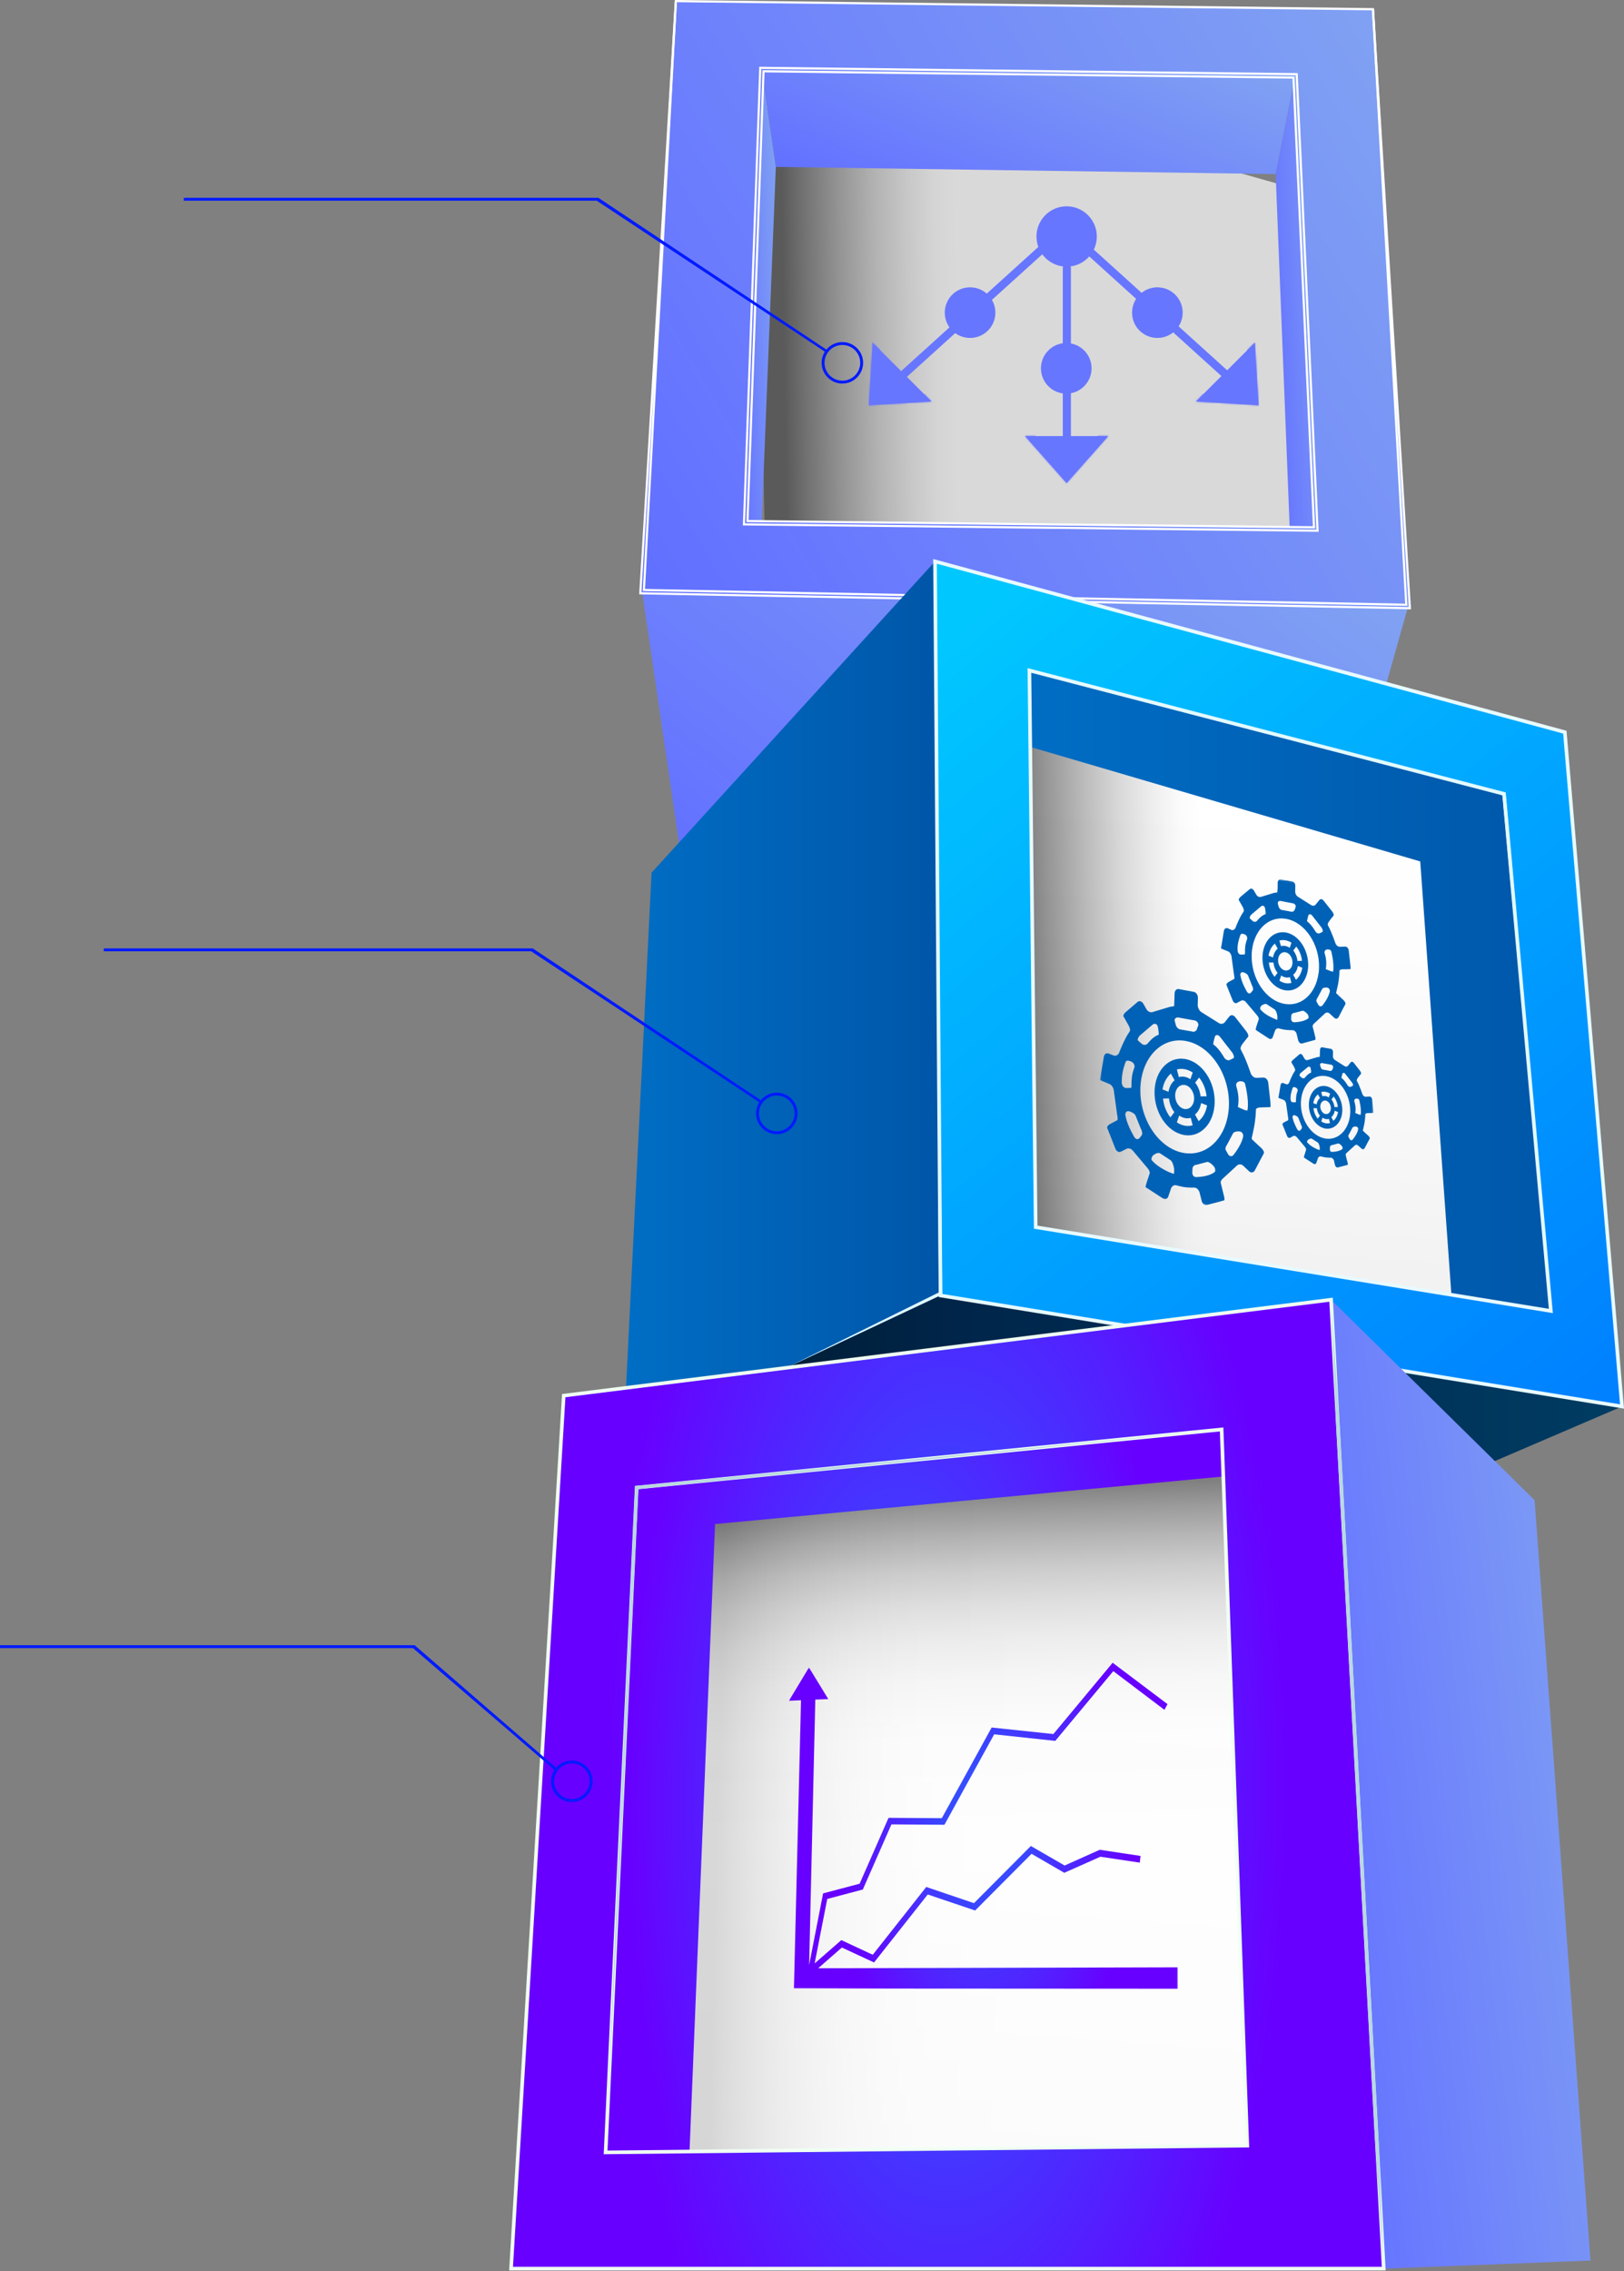 <?xml version="1.0" encoding="UTF-8"?> <svg xmlns="http://www.w3.org/2000/svg" width="1000" height="1398" viewBox="0 0 1000 1398" fill="none"><rect x="0" y="0" width="1000" height="1398" fill="#808080" stroke="none"/><path d="M406.069 917.837L370.047 1355.56H797.449L787.239 857.561L406.069 917.837Z" fill="url(#paint0_linear_10213_1521)"></path><path opacity="0.7" d="M406.069 917.837L370.047 1355.56H797.449L787.239 857.561L406.069 917.837Z" fill="url(#paint1_linear_10213_1521)"></path><path d="M614.578 373.35L623.292 782.344L971.85 818.081L945.032 466.818L614.578 373.35Z" fill="url(#paint2_linear_10213_1521)"></path><path opacity="0.7" d="M406.069 917.837L370.047 1355.56H797.449L787.239 857.561L406.069 917.837Z" fill="url(#paint3_linear_10213_1521)"></path><path opacity="0.7" d="M614.578 373.35L623.292 782.344L971.85 818.081L945.032 466.818L614.578 373.35Z" fill="url(#paint4_linear_10213_1521)"></path><path opacity="0.7" d="M464.41 21.922L473.124 430.917L821.682 466.654L794.864 115.39L464.41 21.922Z" fill="url(#paint5_linear_10213_1521)"></path><path d="M419.792 530.295L395.395 364.205L867.043 373.346L846.25 447.241L824.078 483.717L626.639 409.956L419.792 530.295Z" fill="url(#paint6_linear_10213_1521)"></path><path d="M469.137 42.836L797.445 46.726L785.518 107.171L477.735 102.739L469.137 42.836Z" fill="url(#paint7_linear_10213_1521)"></path><path d="M454.43 323.454L469 321.887L477.723 102.739L469.125 42.836L454.43 323.454Z" fill="url(#paint8_linear_10213_1521)"></path><path d="M797.427 46.713L785.5 107.159L794.25 327.589L818.362 330.09L797.427 46.713Z" fill="url(#paint9_linear_10213_1521)"></path><path d="M845.418 5.671L416.174 0.678L395.391 364.198L867.039 373.339L845.418 5.671ZM459.165 321.777L469.134 42.823L797.443 46.722L810.198 325.657L459.165 321.777Z" fill="url(#paint10_linear_10213_1521)"></path><path d="M867.759 374.032L867.038 374.014L394.695 364.855L394.731 364.161L415.559 0H416.191L846.049 5.002L846.094 5.625L867.759 374.032ZM396.102 363.556L866.334 372.67L844.794 6.337L416.805 1.362L396.102 363.556ZM810.9 326.332H810.197L458.479 322.443L458.506 321.757L468.501 42.154H469.151L798.083 46.053L798.118 46.685L810.9 326.332ZM459.867 321.117L809.502 324.988L796.81 47.388L469.783 43.507L459.867 321.117Z" fill="white"></path><path d="M458.149 321.725L458.113 322.785L811.318 326.701L798.474 45.674L468.171 41.775L458.149 321.725ZM796.489 47.73L809.137 324.592L460.276 320.737L470.165 43.867L796.489 47.73Z" fill="url(#paint11_linear_10213_1521)"></path><path d="M812.002 327.376L811.299 327.367L457.418 323.451L457.471 321.706L467.512 41.098H468.161L799.096 45.005L799.131 45.637L812.002 327.376ZM458.789 322.134L810.604 326.032L797.814 46.34L468.784 42.451L458.789 322.134ZM809.821 325.276H809.118L459.572 321.413L459.599 320.727L469.514 43.207H470.164L797.111 47.079L797.146 47.711L809.821 325.276ZM460.952 320.086L808.424 323.923L795.838 48.396L470.787 44.551L460.952 320.086Z" fill="white"></path><path d="M845.409 5.673L865.934 372.291L396.485 363.185L416.165 0.68L394.34 364.138L394.277 365.215L867.011 374.392L868.133 374.409L845.409 5.673Z" fill="url(#paint12_linear_10213_1521)"></path><path d="M868.853 375.095L867.01 375.06L393.582 365.865L393.68 364.103L415.505 0.645L416.84 0.725L397.196 362.536L865.239 371.615L844.74 5.718L846.075 5.638L868.853 375.095ZM394.988 364.565L867.429 373.733L859.355 242.704L866.645 372.977L865.933 372.968L395.789 363.844L395.825 363.159L402.91 232.699L394.988 364.565Z" fill="white"></path><path d="M998.761 865.807L899.916 908.229L383.746 889.101L561.772 770.969L990.162 850L998.761 865.807Z" fill="url(#paint13_linear_10213_1521)"></path><path d="M383.746 889.1L579.129 797.492L575.738 345.586L401.21 537.222L383.746 889.1Z" fill="url(#paint14_linear_10213_1521)"></path><path d="M623.305 456.536L874.532 530.288L894.487 807.586L971.863 813.398L947.732 479.001L631.217 394.141L623.305 456.536Z" fill="url(#paint15_linear_10213_1521)"></path><path d="M963.549 450.697L575.738 345.568L579.129 797.474L998.761 865.788L963.549 450.697ZM637.742 755.427L633.861 412.708L926.112 488.685L954.951 807.016L637.742 755.427Z" fill="url(#paint16_linear_10213_1521)"></path><path d="M999.998 867.131L998.591 866.9L578.034 798.443L578.025 797.5L574.625 344.125L576.031 344.508L964.599 449.841L964.67 450.615L999.998 867.131ZM580.241 796.538L997.55 864.47L962.525 451.576L576.877 347.036L580.241 796.538ZM956.196 808.35L954.781 808.118L636.646 756.378L636.637 755.443L632.739 411.273L634.145 411.638L927.153 487.821L927.224 488.604L956.196 808.35ZM638.854 754.491L953.731 805.697L925.088 489.574L635 414.157L638.854 754.491Z" fill="#E8FAFF"></path><path d="M819.609 800.105L944.951 923.498L979.327 1391.56L852.053 1396.54L819.609 800.105Z" fill="url(#paint17_linear_10213_1521)"></path><path d="M760.564 908.242L440.311 938.185L423.675 1346.63C423.675 1346.63 339.66 1363.26 339.66 1359.94C339.66 1356.61 372.932 908.242 372.932 908.242L771.388 861.664L760.564 908.242Z" fill="url(#paint18_radial_10213_1521)"></path><path d="M819.624 800.088L347.139 859.145L314.695 1396.53H852.058L819.624 800.088ZM372.925 1324.98L392.053 915.719L752.244 879.946L768.052 1320.82L372.925 1324.98Z" fill="url(#paint19_radial_10213_1521)"></path><path d="M853.234 1397.64H313.512L313.583 1396.46L346.08 858.151L346.997 858.036L820.665 798.836L820.737 800.029L853.234 1397.64ZM315.871 1395.42H850.875L818.565 801.337L348.172 860.127L315.871 1395.42ZM371.75 1326.11L371.804 1324.93L390.976 914.707L391.928 914.609L753.304 878.721L753.348 879.905L769.201 1321.93L768.052 1321.94L371.75 1326.11ZM393.112 916.728L374.073 1323.86L766.886 1319.72L751.158 881.169L393.112 916.728Z" fill="#F0FFF3"></path><mask id="mask0_10213_1521" style="mask-type:luminance" maskUnits="userSpaceOnUse" x="676" y="525" width="170" height="232"><path d="M677.527 732.547L676.984 525.379L845.237 549.473L845.772 756.65L677.527 732.547Z" fill="white"></path></mask><g mask="url(#mask0_10213_1521)"><path d="M729.931 693.007C728.142 692.757 726.352 692.054 724.652 690.924C725.142 689.571 725.587 688.129 726.103 686.74C727.376 687.613 728.702 688.138 730.029 688.334C731.106 688.494 732.174 688.423 733.206 688.12C733.598 689.633 733.989 691.191 734.408 692.731C732.957 693.122 731.435 693.22 729.931 693.007ZM738.084 690.176C737.309 688.832 736.615 687.435 735.832 686.091C737.79 684.506 739.107 681.996 739.597 679.05C740.816 679.486 742.036 679.976 743.273 680.465C742.579 684.569 740.736 687.986 738.084 690.176ZM720.691 687.862C718.164 684.666 716.553 680.528 716.152 676.264C717.345 676.22 718.6 676.219 719.828 676.166C720.104 679.353 721.297 682.272 723.13 684.604C722.374 685.708 721.573 686.74 720.691 687.862ZM729.441 682.69C729.37 682.682 729.299 682.664 729.254 682.664C726.032 682.023 723.504 678.249 723.629 674.19C723.691 670.203 726.299 667.434 729.468 667.897C729.539 667.906 729.601 667.915 729.664 667.924C732.85 668.502 735.369 672.294 735.307 676.398C735.191 680.385 732.574 683.144 729.441 682.69ZM719.525 672.098C718.279 671.609 717.087 671.128 715.823 670.639C716.472 666.571 718.342 663.153 720.967 660.874C721.751 662.227 722.507 663.66 723.264 665.013C721.341 666.553 720.015 669.117 719.525 672.098ZM739.268 674.92C738.947 671.822 737.781 668.778 735.93 666.473C736.775 665.449 737.559 664.319 738.369 663.322C740.888 666.437 742.508 670.567 742.979 674.893C741.715 674.84 740.54 674.938 739.268 674.92ZM725.872 663.037C725.525 661.435 725.106 659.913 724.661 658.347C726.094 657.982 727.563 657.902 729.032 658.106C730.865 658.373 732.699 659.076 734.434 660.242C733.945 661.542 733.464 663.028 733.019 664.381C731.764 663.527 730.483 663.028 729.183 662.833C728.079 662.663 726.967 662.744 725.872 663.037ZM729.423 651.849C719.454 650.416 711.239 659.157 710.927 671.796C710.607 684.738 718.653 696.745 728.871 698.659C729.112 698.694 729.343 698.748 729.584 698.774C739.472 700.19 747.643 691.342 747.946 678.801C748.302 665.912 740.265 653.905 729.993 651.938C729.815 651.902 729.619 651.867 729.423 651.849Z" fill="#0062B6"></path><path d="M736.183 724.581C735.008 724.412 734.118 723.228 734.171 721.902C734.171 721.902 734.171 721.902 734.216 720.495C734.278 719.401 734.278 719.401 734.278 719.401C734.313 718.11 735.435 717.033 736.815 717.006L742.974 715.36C743.17 715.271 743.392 715.235 743.651 715.28C745.039 715.475 747.149 717.425 747.772 718.484C748.404 719.596 748.519 720.976 747.959 721.474C747.959 721.474 747.959 721.474 747.371 721.875C743.499 724.608 736.574 724.59 736.574 724.59C736.432 724.599 736.307 724.599 736.183 724.581ZM722.849 722.632C722.778 722.632 721.621 722.249 720.223 721.697C720.223 721.697 713.361 718.929 709.605 714.63C709.222 714.211 709.222 714.211 709.222 714.211C708.768 713.624 709.035 712.422 709.765 711.506C710.388 710.731 712.391 709.574 713.752 709.779C714.073 709.814 714.367 709.948 714.598 710.17L720.624 714.122C721.986 714.674 723.036 718.813 723.018 720.13C723.027 721.555 722.911 722.649 722.849 722.632ZM757.83 711.728C757.18 711.63 756.548 711.167 756.094 710.34C756.094 710.34 755.943 710.099 755.15 708.604C754.759 707.936 754.759 707.936 754.759 707.936C754.341 707.135 754.75 705.631 755.693 704.429L759.102 697.967C759.556 696.641 761.977 696.321 763.366 696.516C763.597 696.561 763.802 696.605 763.953 696.668C765.048 697.095 765.716 698.475 765.475 699.676C765.475 699.676 765.476 699.676 765.235 700.655C763.856 705.818 759.396 711.123 759.396 711.123C758.951 711.603 758.39 711.808 757.83 711.728ZM700.108 701.225C699.511 701.136 698.897 700.7 698.452 699.917C698.452 699.917 694.269 693.063 693.165 687.464C692.96 686.325 692.96 686.325 692.96 686.325C692.809 685.052 693.583 684.02 694.633 684.037C694.74 684.029 694.865 684.037 694.998 684.064C696.325 684.251 699.004 685.533 699.386 687.117L702.457 694.772C703.338 696.267 703.552 698.074 703.027 698.804C703.027 698.804 703.027 698.804 702.6 699.4C701.727 700.513 701.727 700.513 701.727 700.513C701.282 701.074 700.695 701.305 700.108 701.225ZM767.416 683.557C767.069 683.512 766.615 683.379 766.161 683.201C765.066 682.684 762.262 681.501 762.262 681.501V681.314L762.289 681.225C762.912 677.424 762.689 673.41 761.506 669.6C761.283 668.683 761.283 668.683 761.283 668.683C760.865 667.687 761.39 666.467 762.36 665.942C762.823 665.666 763.731 665.533 764.612 665.657C765.547 665.8 766.437 666.227 766.641 667.135C766.641 667.135 769.178 676.765 768.217 683.005L768.155 683.388C768.155 683.584 767.861 683.619 767.416 683.557ZM693.138 669.76C691.919 669.582 690.868 668.265 690.735 666.672C690.735 666.672 690.664 665.826 690.806 663.895C690.975 659.124 693.129 653.641 693.129 653.641C693.396 653 694.108 652.858 694.909 652.965C695.924 653.116 697.054 653.668 697.562 654.139C698.487 655.029 698.897 656.552 698.416 657.415C698.416 657.415 698.416 657.415 698.078 658.376C697.277 660.655 697.028 662.649 697.028 662.649C696.859 664.322 696.734 665.764 696.734 665.764C696.734 665.764 696.734 666.325 696.734 667.01C696.734 667.758 696.743 669.618 696.529 669.627L696.387 669.698C694.607 669.76 693.53 669.778 693.53 669.778C693.396 669.787 693.272 669.778 693.138 669.76ZM729.516 709.823C729.213 709.779 728.902 709.734 728.59 709.681C713.539 706.859 701.71 689.155 702.19 670.223C702.19 669.68 702.19 669.2 702.253 668.683C703.303 650.908 715.114 638.643 729.347 640.681C729.676 640.726 730.006 640.779 730.335 640.85C745.404 643.663 757.215 661.358 756.744 680.379C756.717 682.061 756.575 683.628 756.334 685.23C754.082 701.216 742.894 711.746 729.516 709.823ZM756.112 652.662C755.195 652.537 754.251 651.861 753.7 650.855C753.7 650.855 750.7 645.443 747.282 643.058L747.104 642.889C746.846 642.773 747.692 639.435 748.065 638.162C748.332 637.424 748.902 637.085 749.587 637.183C750.024 637.246 750.504 637.486 750.958 637.913L758.924 648.14C759.815 649.645 760.073 651.131 759.539 651.416C759.539 651.416 759.539 651.416 759.04 651.647C757.75 652.306 757.429 652.439 757.429 652.439C757.038 652.662 756.575 652.733 756.112 652.662ZM704.416 643.191C703.89 643.12 703.392 642.88 702.956 642.47C702.956 642.47 702.395 641.99 701.015 640.788L700.722 640.477C700.286 640.094 700.713 638.839 701.647 637.646L710.085 630.472C710.504 630.276 710.922 630.205 711.305 630.249C712.044 630.365 712.658 630.935 712.889 631.852C713.21 633.187 713.788 636.89 713.37 637.023L713.023 637.148C709.738 638.323 706.739 642.319 706.739 642.319C706.16 642.995 705.279 643.316 704.416 643.191ZM726.872 633.739C725.582 633.552 724.371 632.377 724.006 630.917C724.006 630.917 724.006 630.917 723.615 629.484C723.339 628.416 723.339 628.416 723.339 628.416C723.027 627.366 723.926 626.333 725.297 626.315L736.031 628.256C737.393 628.843 738.176 630.249 737.829 631.3C737.829 631.3 737.829 631.3 737.456 632.261C737.064 633.498 737.064 633.498 737.064 633.498C736.654 634.682 735.506 635.252 734.349 635.092C734.153 635.056 733.94 635.011 733.753 634.931L727.237 633.774C727.113 633.765 726.979 633.756 726.872 633.739ZM725.715 608.861C724.345 608.674 723.294 609.893 723.268 611.575L723.107 616.204C723.072 617.975 723.009 619.426 722.947 619.408C722.947 619.462 721.674 619.551 720.348 619.8L709.792 622.977C709.391 623.147 708.955 623.173 708.501 623.12C707.522 622.977 706.525 622.31 705.938 621.277L704.042 617.904C703.525 616.996 702.751 616.453 701.986 616.337C701.452 616.266 700.926 616.4 700.481 616.774L693.174 623.031C692.106 623.903 691.474 625.185 691.821 625.728C692.141 626.306 693.094 627.989 693.966 629.493L694.892 631.131C695.773 632.626 696.093 634.397 695.604 635.003C695.604 635.003 695.604 635.003 695.176 635.599C692.177 639.96 689.124 648.025 689.124 648.025C688.608 649.306 687.415 650.054 686.249 649.876C686.044 649.849 685.83 649.787 685.635 649.689L682.662 648.559C682.484 648.487 682.297 648.443 682.137 648.407C680.971 648.238 679.938 649.102 679.707 650.615L677.802 661.821C677.535 663.503 677.286 664.838 677.393 664.901L677.41 664.909C677.588 664.936 678.692 665.435 679.974 665.986L683.134 667.286C684.522 667.847 685.724 669.698 685.875 671.532L687.869 686.094C688.269 687.82 688.296 689.422 687.985 689.565C687.744 689.707 686.489 690.375 685.252 691.025L683.481 691.968C682.261 692.591 681.487 693.775 681.807 694.478C682.101 695.181 682.867 697.157 683.534 698.751L686.818 707.153C687.272 708.283 688.136 709.004 689.035 709.147C689.453 709.209 689.863 709.138 690.236 708.933L693.663 707.215C694.117 706.957 694.66 706.877 695.221 706.957C696.129 707.091 697.063 707.643 697.704 708.506L706.356 718.778C707.451 719.908 708.189 721.564 707.922 722.32C707.673 723.077 707.077 725.035 706.525 726.557L706.107 727.865C705.59 729.387 705.306 730.758 705.457 730.874C705.671 730.945 706.845 731.737 708.163 732.583L716.174 737.808C716.458 738.021 716.77 738.128 717.081 738.173C718.052 738.315 718.995 737.701 719.396 736.544L721.024 731.728C721.47 730.304 722.787 729.414 724.024 729.583C724.158 729.619 724.282 729.645 724.425 729.681C724.425 729.681 726.027 730.144 728.127 730.571C728.501 730.642 728.875 730.722 729.258 730.767C732.275 731.194 735.364 731.078 735.364 731.078C735.497 731.078 735.595 731.087 735.72 731.096C737.01 731.283 738.248 732.556 738.666 734.158L739.957 739.312C740.286 740.647 741.256 741.679 742.307 741.822C742.591 741.875 742.867 741.84 743.143 741.751L750.869 739.757C752.133 739.41 753.45 738.965 753.806 738.938C754.127 738.84 754.011 737.327 753.548 735.716L752.774 732.583C752.347 730.794 751.848 728.827 751.679 728.088C751.465 727.305 752.258 725.996 753.379 725.142L761.541 717.629C762.155 716.971 763.028 716.677 763.873 716.802C764.434 716.882 764.986 717.131 765.467 717.567L769.187 721.074C769.588 721.448 770.033 721.661 770.487 721.724C771.323 721.857 772.16 721.421 772.65 720.54L776.192 713.784C776.966 712.342 777.865 710.696 778.213 709.948C778.56 709.289 777.883 707.865 776.735 706.77L773.193 703.521C772.009 702.373 770.914 701.332 770.807 701.225C770.665 701.118 770.878 699.694 771.332 698.11L772.294 693.41C772.596 691.772 772.979 688.995 773.121 687.286C773.121 687.286 773.193 686.948 773.255 685.266C773.29 684.598 773.29 684.073 773.353 683.503C773.353 682.969 773.353 682.969 773.353 682.969C773.353 682.4 774.474 681.803 775.863 681.741L779.396 681.616C780.749 681.59 782.022 681.501 782.191 681.527C782.423 681.519 782.396 680.059 782.254 678.261L780.936 666.512C780.732 664.838 779.601 663.557 778.328 663.37C778.239 663.352 778.15 663.343 778.07 663.343L773.584 663.512C773.442 663.512 773.308 663.503 773.175 663.485C771.893 663.298 770.585 662.035 770.068 660.521C770.068 660.521 767.22 651.825 764.301 646.618C763.989 645.96 763.989 645.96 763.989 645.96C763.633 645.408 764.051 643.939 764.986 642.737L766.107 641.304C767.042 640.147 768.172 638.759 768.537 638.234C768.956 637.717 768.466 636.195 767.451 634.896L760.544 626.057C760.028 625.425 759.423 625.06 758.818 624.971C758.141 624.864 757.465 625.131 756.975 625.728L754.216 629.226C753.611 630.027 752.631 630.365 751.679 630.241C751.19 630.16 750.718 629.965 750.299 629.644L739.85 623.093C738.533 622.372 737.482 620.307 737.509 618.643L737.633 614.183C737.633 612.51 736.539 610.837 735.177 610.596L725.902 608.87C725.804 608.879 725.76 608.879 725.715 608.861Z" fill="#0062B6"></path><path d="M791.85 605.277C790.489 605.081 789.109 604.538 787.836 603.683C788.174 602.615 788.522 601.565 788.904 600.515C789.848 601.164 790.862 601.574 791.868 601.725C792.687 601.841 793.524 601.77 794.289 601.512C794.601 602.713 794.921 603.861 795.215 605.045C794.129 605.357 792.99 605.437 791.85 605.277ZM784.845 601.298C782.887 598.948 781.65 595.797 781.33 592.513C782.282 592.557 783.226 592.522 784.125 592.477C784.374 594.854 785.273 597.195 786.697 598.877C786.109 599.714 785.397 600.497 784.845 601.298ZM798.019 603.158C797.449 602.09 796.897 601.084 796.292 600.025C797.805 598.868 798.802 596.883 799.185 594.631C800.119 595.032 801.001 595.334 801.917 595.735C801.419 598.85 800.03 601.44 798.019 603.158ZM791.45 597.417C791.397 597.417 791.361 597.408 791.308 597.399C788.851 596.919 786.928 594.115 786.991 590.973C787.089 587.929 789.011 585.855 791.397 586.193C791.459 586.211 791.53 586.211 791.592 586.229C794.04 586.621 795.972 589.549 795.874 592.646C795.794 595.682 793.871 597.773 791.45 597.417ZM783.875 589.389C782.994 589.033 782.024 588.632 781.107 588.321C781.632 585.196 783.012 582.517 785.041 580.862C785.611 581.912 786.163 582.927 786.759 583.995C785.273 585.196 784.285 587.083 783.875 589.389ZM798.918 591.543C798.677 589.104 797.743 586.941 796.381 585.107C796.977 584.262 797.618 583.505 798.197 582.704C800.173 585.116 801.374 588.249 801.722 591.445C800.814 591.543 799.861 591.543 798.918 591.543ZM788.753 582.419C788.433 581.307 788.085 580.15 787.801 579.001C788.922 578.681 790.088 578.619 791.227 578.779C792.589 578.966 793.951 579.491 795.224 580.328C794.903 581.396 794.494 582.446 794.156 583.496C793.23 582.829 792.215 582.437 791.218 582.295C790.391 582.179 789.545 582.232 788.753 582.419ZM791.459 573.981C783.849 572.895 777.609 579.544 777.369 589.157C777.155 599.01 783.226 608.125 790.996 609.549C791.165 609.576 791.325 609.611 791.512 609.638C799.051 610.724 805.3 604.031 805.549 594.444C805.727 584.671 799.692 575.521 791.922 574.052C791.762 574.026 791.619 573.999 791.459 573.981Z" fill="#0062B6"></path><path d="M796.624 629.278C795.725 629.154 794.977 628.246 795.031 627.267C795.031 627.267 795.031 627.267 795.075 626.154C795.102 625.326 795.102 625.326 795.102 625.326C795.102 624.356 796.01 623.546 797.06 623.52L801.733 622.282C801.893 622.202 802.071 622.184 802.285 622.211C803.344 622.362 804.911 623.884 805.356 624.623C805.881 625.549 805.952 626.564 805.543 626.946C805.543 626.946 805.543 626.946 805.115 627.196C802.151 629.287 796.838 629.287 796.838 629.287C796.766 629.296 796.686 629.287 796.624 629.278ZM786.433 627.854C786.361 627.845 785.498 627.445 784.465 627C784.465 627 779.223 624.962 776.419 621.722L776.116 621.41C775.796 620.92 775.956 620.057 776.49 619.336C776.98 618.766 778.52 617.894 779.561 618.037C779.801 618.072 780.024 618.161 780.193 618.321L784.75 621.312C785.765 621.766 786.611 624.855 786.584 625.958C786.575 626.946 786.513 627.872 786.433 627.854ZM813.019 619.487C812.539 619.416 812.058 619.078 811.729 618.464C811.729 618.464 811.586 618.304 810.972 617.147C810.652 616.577 810.652 616.577 810.652 616.577C810.367 616.052 810.705 614.859 811.373 614.022L814.025 609.047C814.337 608.059 816.028 607.792 817.087 607.943C817.301 607.97 817.514 608.032 817.648 608.103C818.538 608.45 818.983 609.403 818.885 610.355C818.885 610.355 818.885 610.355 818.636 611.219C817.568 615.099 814.194 619.087 814.194 619.087C813.847 619.407 813.429 619.559 813.019 619.487ZM769.174 611.53C768.711 611.459 768.248 611.13 767.883 610.587C767.883 610.587 764.723 605.353 763.922 601.063C763.744 600.208 763.744 600.208 763.744 600.208C763.629 599.265 764.243 598.455 765.035 598.481C765.124 598.473 765.24 598.473 765.382 598.49C766.406 598.633 768.319 599.639 768.604 600.813L770.963 606.697C771.595 607.792 771.808 609.162 771.417 609.679C771.417 609.679 771.417 609.679 771.043 610.159C770.375 610.952 770.375 610.952 770.375 610.952C770.046 611.414 769.61 611.583 769.174 611.53ZM820.425 598.099C820.14 598.063 819.766 597.93 819.348 597.787C818.538 597.449 816.402 596.612 816.402 596.612V596.443V596.399C816.882 593.497 816.704 590.373 815.859 587.498C815.681 586.803 815.681 586.803 815.681 586.803C815.36 586.056 815.743 585.086 816.473 584.712C816.82 584.498 817.514 584.391 818.164 584.489C818.876 584.596 819.57 584.925 819.74 585.62C819.74 585.62 821.671 592.999 820.923 597.752V597.938C820.879 598.099 820.692 598.134 820.425 598.099ZM763.869 587.605C762.934 587.471 762.16 586.474 762.098 585.281C762.098 585.281 762.018 584.658 762.044 583.154C762.213 579.496 763.851 575.393 763.851 575.393C764.074 574.876 764.643 574.761 765.275 574.841C766.023 574.948 766.842 575.348 767.242 575.695C767.919 576.416 768.23 577.564 767.874 578.268C767.874 578.268 767.874 578.268 767.634 578.944C767.011 580.68 766.842 582.157 766.842 582.157C766.708 583.501 766.601 584.552 766.601 584.596C766.601 584.596 766.646 585.041 766.646 585.584C766.646 586.074 766.61 587.524 766.459 587.507L766.326 587.533C764.964 587.649 764.109 587.613 764.109 587.613C764.029 587.631 763.94 587.613 763.869 587.605ZM791.595 618.072C791.337 618.037 791.079 617.983 790.821 617.939C779.339 615.865 770.375 602.344 770.731 587.898L770.758 586.803C771.577 573.301 780.513 563.991 791.328 565.548C791.586 565.575 791.862 565.619 792.12 565.664C803.593 567.809 812.592 581.276 812.218 595.704C812.183 596.942 812.112 598.259 811.871 599.345C810.189 611.486 801.698 619.514 791.595 618.072ZM811.747 574.618C811.035 574.52 810.287 573.995 809.904 573.212C809.904 573.212 807.581 569.198 805.062 567.293L804.848 567.222C804.706 567.115 805.338 564.542 805.614 563.563C805.792 562.994 806.237 562.753 806.762 562.825C807.1 562.869 807.465 563.056 807.812 563.385L813.892 571.174C814.524 572.375 814.728 573.425 814.31 573.666C814.31 573.666 814.31 573.666 813.927 573.835C813.002 574.378 812.708 574.458 812.708 574.458C812.432 574.627 812.103 574.681 811.747 574.618ZM772.369 567.444C772.004 567.391 771.639 567.222 771.31 566.937C771.31 566.937 770.918 566.527 769.841 565.584L769.628 565.281C769.289 565.059 769.628 564.133 770.331 563.163L776.748 557.751C777.069 557.6 777.38 557.555 777.683 557.6C778.244 557.68 778.707 558.098 778.893 558.775C779.134 559.825 779.561 562.638 779.25 562.771L778.974 562.86C776.455 563.697 774.212 566.652 774.212 566.652C773.74 567.266 773.054 567.542 772.369 567.444ZM789.486 560.217C788.515 560.074 787.59 559.229 787.34 558.116C787.34 558.116 787.34 558.116 787.002 556.959C786.851 556.185 786.851 556.185 786.851 556.185C786.602 555.357 787.26 554.654 788.275 554.573L796.428 556.14C797.478 556.549 798.11 557.537 797.808 558.374C797.808 558.374 797.808 558.374 797.559 559.095C797.211 560.056 797.211 560.056 797.211 560.056C796.918 560.929 796.037 561.409 795.182 561.285C795.022 561.258 794.879 561.222 794.737 561.151L789.797 560.234C789.69 560.243 789.575 560.234 789.486 560.217ZM788.631 541.373C787.643 541.222 786.744 542.103 786.744 543.403L786.708 546.937C786.575 548.209 786.539 549.358 786.522 549.349C786.486 549.349 785.569 549.491 784.519 549.642L776.517 552.09C776.223 552.206 775.903 552.224 775.573 552.188C774.817 552.072 774.016 551.547 773.58 550.737L772.102 548.218C771.728 547.533 771.159 547.132 770.589 547.043C770.188 546.99 769.788 547.097 769.476 547.408L763.887 552.054C763.086 552.775 762.596 553.728 762.819 554.111C763.13 554.6 763.833 555.811 764.465 557.012L765.204 558.267C765.836 559.371 766.085 560.697 765.738 561.222C765.738 561.222 765.738 561.222 765.426 561.667C763.094 564.961 760.798 571.102 760.798 571.102C760.442 572.055 759.543 572.678 758.644 572.553C758.484 572.535 758.315 572.473 758.137 572.393L755.938 571.414C755.814 571.378 755.716 571.352 755.609 571.334C754.665 571.191 753.846 571.903 753.633 572.989L752.226 581.561C751.977 582.86 751.799 583.893 751.915 583.911C751.951 583.911 752.85 584.311 753.882 584.721L756.294 585.682C757.282 586.083 758.226 587.605 758.332 588.904L759.863 600.066C760.139 601.392 760.184 602.505 759.979 602.647C759.774 602.745 758.786 603.234 757.852 603.76L756.526 604.498C755.618 604.988 755.021 605.834 755.262 606.394C755.449 606.911 756.081 608.415 756.57 609.688L759.098 615.981C759.454 616.871 760.113 617.44 760.798 617.538C761.083 617.574 761.368 617.538 761.653 617.405L764.243 615.998C764.581 615.811 764.99 615.758 765.391 615.811C766.103 615.909 766.824 616.354 767.287 617.013L773.856 624.775C774.728 625.7 775.289 626.84 775.084 627.534C774.906 628.121 774.425 629.519 774.016 630.694L773.695 631.708C773.313 632.848 773.144 633.942 773.25 633.987C773.393 634.112 774.292 634.681 775.253 635.34L781.341 639.319C781.573 639.47 781.813 639.55 782.053 639.586C782.81 639.701 783.513 639.23 783.78 638.286L785.071 634.61C785.409 633.56 786.344 632.901 787.278 633.035C787.403 633.052 787.501 633.079 787.616 633.124C787.616 633.124 788.845 633.471 790.411 633.782C790.616 633.818 790.839 633.853 791.052 633.88C793.42 634.218 795.948 634.183 795.948 634.183C796.037 634.174 796.126 634.183 796.206 634.192C797.176 634.343 798.182 635.313 798.431 636.524L799.383 640.431C799.65 641.49 800.434 642.265 801.235 642.381C801.422 642.407 801.635 642.398 801.822 642.336L807.661 640.734C808.667 640.431 809.699 640.218 809.869 640.12C810.145 640.075 810.1 638.954 809.717 637.663L809.148 635.278C808.792 633.942 808.391 632.42 808.258 631.869C808.115 631.326 808.747 630.293 809.575 629.706L815.761 623.956C816.215 623.457 816.882 623.235 817.541 623.333C817.968 623.395 818.404 623.591 818.76 623.938L821.573 626.555C821.876 626.849 822.232 627.018 822.579 627.071C823.229 627.169 823.87 626.857 824.226 626.19L826.949 620.947C827.51 619.968 828.16 618.642 828.445 618.143C828.721 617.654 828.195 616.568 827.314 615.678L824.617 613.168C823.701 612.331 822.935 611.548 822.793 611.441C822.686 611.343 822.899 610.302 823.22 609.109L824.012 605.54C824.19 604.285 824.493 602.202 824.617 600.894C824.617 600.894 824.662 600.716 824.715 599.318L824.751 598.036C824.795 597.6 824.795 597.6 824.795 597.6C824.751 597.111 825.632 596.79 826.673 596.675L829.379 596.657C830.385 596.586 831.364 596.541 831.551 596.568C831.72 596.55 831.676 595.437 831.498 594.031L830.501 585.121C830.358 583.84 829.566 582.878 828.596 582.745C828.507 582.727 828.418 582.727 828.32 582.727L824.964 582.825C824.858 582.825 824.769 582.816 824.662 582.807C823.674 582.665 822.677 581.766 822.267 580.573C822.267 580.573 820.078 574.013 817.897 570.025L817.621 569.545C817.416 569.064 817.719 567.96 818.458 567.097L819.286 565.975C819.989 565.094 820.843 564.026 821.146 563.661C821.466 563.27 821.066 562.059 820.291 561.071L815.031 554.422C814.639 553.915 814.15 553.612 813.678 553.532C813.162 553.461 812.681 553.648 812.343 554.12L810.207 556.781C809.797 557.404 809.041 557.635 808.302 557.529C807.919 557.484 807.563 557.333 807.243 557.11L799.321 552.081C798.306 551.583 797.47 550.043 797.532 548.717L797.585 545.406C797.657 544.035 796.82 542.806 795.77 542.566L788.693 541.338C788.676 541.373 788.649 541.373 788.631 541.373Z" fill="#0062B6"></path><path d="M816.52 691.509C815.523 691.376 814.535 690.966 813.6 690.334C813.841 689.56 814.099 688.803 814.366 688.038C815.06 688.492 815.817 688.803 816.582 688.91C817.161 688.999 817.757 688.964 818.318 688.794C818.558 689.711 818.781 690.495 818.994 691.313C818.175 691.563 817.339 691.616 816.52 691.509ZM811.393 688.634C809.987 686.925 809.025 684.522 808.776 682.181C809.506 682.163 810.182 682.163 810.868 682.181C811.028 683.872 811.722 685.537 812.773 686.827C812.301 687.477 811.838 688.038 811.393 688.634ZM821.077 689.978C820.668 689.213 820.196 688.483 819.786 687.709C820.863 686.845 821.638 685.403 821.878 683.721C822.537 684.077 823.24 684.273 823.899 684.54C823.56 686.827 822.51 688.768 821.077 689.978ZM816.271 685.795C816.217 685.786 816.182 685.786 816.137 685.777C814.393 685.439 812.951 683.285 812.986 681.015C813.04 678.843 814.517 677.25 816.271 677.49C816.288 677.508 816.306 677.508 816.333 677.508C818.113 677.891 819.519 679.956 819.519 682.315C819.43 684.504 817.997 686.035 816.271 685.795ZM810.743 679.858C809.996 679.618 809.381 679.395 808.669 679.075C809.016 676.814 810.058 674.882 811.535 673.69C811.954 674.411 812.372 675.132 812.79 675.951C811.722 676.805 810.984 678.202 810.743 679.858ZM821.7 681.469C821.549 679.778 820.872 678.078 819.867 676.778C820.285 676.182 820.774 675.577 821.264 674.989C822.626 676.778 823.551 679.039 823.792 681.469C823.089 681.451 822.43 681.451 821.7 681.469ZM814.268 674.829C814.019 673.948 813.805 673.076 813.556 672.248C814.375 672.016 815.229 671.972 816.066 672.088C817.063 672.239 818.069 672.613 819.012 673.2C818.781 674.01 818.531 674.767 818.211 675.612C817.534 675.105 816.822 674.811 816.084 674.704C815.478 674.624 814.855 674.669 814.268 674.829ZM816.182 668.572C810.681 667.78 806.097 672.711 805.946 679.751C805.785 686.899 810.218 693.556 815.915 694.687C816.03 694.705 816.137 694.731 816.235 694.74C821.771 695.532 826.373 690.69 826.551 683.632C826.676 676.422 822.243 669.72 816.546 668.634C816.422 668.607 816.288 668.59 816.182 668.572Z" fill="#0062B6"></path><path d="M819.94 709.107C819.308 709.009 818.827 708.342 818.898 707.603C818.898 707.603 818.898 707.603 818.925 706.847C818.961 706.188 818.961 706.188 818.961 706.188C818.925 705.476 819.584 704.862 820.358 704.888L823.785 703.954C823.901 703.9 824.025 703.891 824.159 703.918C824.951 704.034 826.081 705.138 826.411 705.707C826.793 706.375 826.838 707.14 826.526 707.363L826.242 707.576C824.052 709.081 820.198 709.098 820.198 709.098C820.109 709.125 820.029 709.125 819.94 709.107ZM812.57 707.977C812.525 707.977 811.893 707.79 811.092 707.461C811.092 707.461 807.283 705.93 805.209 703.518L804.96 703.304C804.719 703.001 804.853 702.352 805.271 701.844C805.645 701.417 806.793 700.785 807.532 700.892C807.692 700.919 807.817 700.972 807.932 701.07L811.333 703.251C812.107 703.58 812.668 705.832 812.668 706.624C812.668 707.416 812.632 707.986 812.57 707.977ZM832.009 701.924C831.662 701.862 831.324 701.622 831.084 701.203C831.084 701.203 831.004 701.043 830.55 700.189L830.309 699.85C830.105 699.37 830.345 698.56 830.87 697.883L832.748 694.252C833.015 693.593 834.324 693.38 835.089 693.477C835.223 693.495 835.347 693.54 835.436 693.575C836.033 693.842 836.415 694.51 836.291 695.213C836.291 695.213 836.291 695.213 836.148 695.845C835.374 698.667 832.9 701.551 832.9 701.551C832.632 701.844 832.312 701.96 832.009 701.924ZM799.886 696.085C799.557 696.032 799.227 695.836 798.951 695.445C798.951 695.445 796.673 691.564 796.041 688.422C795.89 687.834 795.89 687.834 795.89 687.834C795.818 687.113 796.246 686.508 796.833 686.455C796.851 686.455 796.887 686.472 796.913 686.472C797.572 686.57 799.254 687.291 799.494 688.208L801.195 692.525C801.72 693.362 801.853 694.35 801.551 694.75L801.266 695.062C800.847 695.703 800.776 695.703 800.776 695.703C800.554 696.005 800.224 696.13 799.886 696.085ZM837.341 686.214C837.154 686.197 836.905 686.134 836.682 686.045C836.077 685.832 834.493 685.12 834.493 685.12V685.066L834.573 684.95C834.884 682.868 834.742 680.633 834.11 678.497C833.959 677.937 833.959 677.937 833.959 677.937C833.745 677.42 834.065 676.708 834.546 676.477C834.778 676.29 835.267 676.219 835.757 676.281C836.282 676.361 836.807 676.628 836.967 677.135C836.967 677.135 838.373 682.485 837.875 685.992L837.831 686.17C837.804 686.25 837.608 686.259 837.341 686.214ZM795.961 678.56C795.302 678.462 794.741 677.758 794.706 676.931C794.706 676.931 794.644 676.388 794.67 675.24C794.813 672.694 795.988 669.623 795.988 669.623C796.166 669.249 796.575 669.151 797.029 669.223C797.59 669.303 798.195 669.605 798.507 669.899C798.996 670.371 799.245 671.154 798.969 671.733C798.969 671.733 798.969 671.733 798.782 672.24C798.293 673.504 798.195 674.643 798.195 674.643C798.053 675.551 798.035 676.655 798.035 677.055L797.928 678.462L797.812 678.533C796.806 678.524 796.21 678.577 796.21 678.577C796.139 678.577 796.05 678.569 795.961 678.56ZM816.317 700.91C816.139 700.883 815.952 700.847 815.756 700.812C807.398 699.165 800.776 689.365 801.052 678.809L801.079 678.017C801.64 668.057 808.262 661.265 816.273 662.413C816.442 662.431 816.584 662.467 816.753 662.494C825.111 664.096 831.68 673.931 831.449 684.55C831.422 685.387 831.324 686.339 831.226 687.211C829.971 696.059 823.74 701.969 816.317 700.91ZM831.146 669.071C830.603 668.982 830.051 668.635 829.74 668.039C829.74 668.039 828.084 665.057 826.197 663.722L826.055 663.615C825.912 663.597 826.402 661.71 826.633 660.954C826.767 660.571 827.069 660.393 827.434 660.429C827.675 660.473 827.951 660.615 828.209 660.865L832.677 666.588C833.166 667.371 833.309 668.235 832.997 668.368L832.713 668.502C832.009 668.849 831.84 669 831.84 669C831.627 669.08 831.386 669.107 831.146 669.071ZM802.352 663.766C802.049 663.731 801.738 663.588 801.462 663.366C801.462 663.366 801.177 663.188 800.447 662.422L800.233 662.226C800.038 662.102 800.269 661.336 800.732 660.651L805.512 656.726C805.716 656.61 805.948 656.574 806.144 656.601C806.553 656.655 806.918 656.975 807.016 657.465C807.229 658.257 807.514 660.286 807.265 660.331L807.087 660.366C805.262 661.069 803.589 663.312 803.589 663.312C803.295 663.686 802.832 663.838 802.352 663.766ZM814.742 658.479C814.038 658.381 813.424 657.714 813.229 656.948C813.229 656.948 813.229 656.948 812.988 656.156C812.846 655.56 812.846 655.56 812.846 655.56C812.694 654.972 813.184 654.465 813.914 654.394L819.913 655.462C820.652 655.791 821.097 656.566 820.892 657.108C820.892 657.108 820.892 657.109 820.705 657.696C820.465 658.372 820.465 658.372 820.465 658.372C820.251 658.969 819.575 659.36 818.952 659.271C818.836 659.263 818.72 659.227 818.622 659.174L815.018 658.479C814.929 658.497 814.84 658.488 814.742 658.479ZM814.154 644.719C813.442 644.612 812.828 645.261 812.828 646.214L812.721 648.768C812.721 649.739 812.668 650.566 812.623 650.566C812.588 650.611 811.884 650.638 811.19 650.762L805.289 652.525C805.075 652.631 804.826 652.658 804.586 652.631C804.043 652.551 803.5 652.151 803.188 651.563L802.058 649.667C801.791 649.178 801.355 648.875 800.936 648.804C800.661 648.768 800.376 648.84 800.135 649.035L796.085 652.533C795.418 653.023 795.106 653.726 795.24 654.055C795.462 654.358 795.979 655.355 796.486 656.174L796.976 657.1C797.501 657.927 797.634 658.871 797.403 659.191C797.403 659.191 797.403 659.191 797.136 659.592C795.48 662.013 793.78 666.508 793.78 666.508C793.531 667.175 792.872 667.603 792.249 667.505C792.116 667.487 791.991 667.442 791.866 667.38L790.184 666.739C790.086 666.704 789.98 666.659 789.873 666.65C789.232 666.561 788.662 667.051 788.546 667.887L787.487 674.154C787.336 675.07 787.202 675.836 787.247 675.845C787.318 675.854 787.95 676.121 788.716 676.45L790.46 677.1C791.199 677.465 791.902 678.542 791.973 679.521L793.113 687.665C793.326 688.618 793.326 689.517 793.193 689.623C792.997 689.686 792.32 690.033 791.608 690.416L790.683 690.905C789.988 691.297 789.561 691.902 789.712 692.267C789.882 692.694 790.344 693.78 790.683 694.679L792.561 699.379C792.801 700.002 793.308 700.402 793.807 700.482C794.012 700.5 794.225 700.482 794.412 700.393L796.299 699.334C796.531 699.21 796.833 699.174 797.118 699.21C797.652 699.29 798.222 699.619 798.578 700.1L803.393 705.85C804.007 706.473 804.363 707.363 804.239 707.781C804.087 708.253 803.74 709.312 803.5 710.247L803.268 710.914C802.957 711.769 802.815 712.534 802.957 712.552C803.028 712.605 803.651 713.006 804.417 713.558L808.849 716.397C809.019 716.549 809.196 716.62 809.374 716.638C809.917 716.718 810.452 716.326 810.63 715.685L811.537 712.979C811.822 712.214 812.561 711.733 813.273 711.831C813.353 711.84 813.424 711.858 813.496 711.893C813.496 711.893 814.323 712.178 815.516 712.347C815.783 712.41 816.059 712.463 816.335 712.499C817.946 712.73 819.539 712.668 819.539 712.668C819.61 712.668 819.673 712.677 819.735 712.686C820.429 712.792 821.159 713.558 821.4 714.403L822.067 717.287C822.263 718.026 822.833 718.587 823.42 718.667C823.562 718.703 823.714 718.676 823.856 718.649L828.12 717.528C828.894 717.341 829.624 717.118 829.793 717.109C830.007 717.038 829.971 716.192 829.695 715.222L829.223 713.567C829.019 712.508 828.698 711.413 828.627 710.985C828.476 710.576 828.948 709.846 829.562 709.401L834.146 705.218C834.457 704.844 834.911 704.657 835.383 704.719C835.703 704.773 836.033 704.933 836.317 705.218L838.373 707.06C838.623 707.283 838.872 707.416 839.13 707.452C839.593 707.523 840.038 707.283 840.296 706.811L842.29 703.019C842.699 702.289 843.198 701.292 843.411 700.972C843.616 700.554 843.224 699.744 842.557 699.121L840.563 697.331C839.958 696.717 839.37 696.228 839.255 696.076C839.192 695.979 839.326 695.195 839.575 694.305L840.127 691.733C840.269 690.727 840.403 690.042 840.403 689.997C840.403 689.997 840.474 689.205 840.563 688.297C840.563 688.297 840.563 688.164 840.679 687.202L840.661 686.188L840.732 685.894C840.714 685.582 841.329 685.324 842.094 685.2L844.061 685.173C844.8 685.137 845.53 685.066 845.637 685.084C845.788 685.102 845.735 684.301 845.637 683.322L844.916 676.699C844.791 675.827 844.186 675.115 843.5 675.017C843.438 675.017 843.367 675.008 843.305 675.008L840.83 675.142C840.759 675.142 840.688 675.142 840.625 675.133C839.949 675.035 839.192 674.332 838.863 673.406C838.863 673.406 837.314 668.662 835.668 665.68L835.49 665.386C835.312 665.012 835.561 664.247 836.05 663.571L836.709 662.725C837.199 662.048 837.831 661.292 838.062 661.025C838.276 660.74 837.964 659.894 837.394 659.102L833.567 654.216C833.318 653.878 832.98 653.664 832.632 653.619C832.232 653.566 831.849 653.726 831.582 654.109L830.042 656.067C829.722 656.494 829.188 656.663 828.689 656.592C828.413 656.566 828.12 656.432 827.879 656.254L822.067 652.578C821.302 652.195 820.696 651.1 820.768 650.175L820.839 647.611C820.866 646.686 820.233 645.751 819.424 645.644L814.288 644.719C814.199 644.727 814.181 644.719 814.154 644.719Z" fill="#0062B6"></path></g><path d="M518.695 236.124C511.654 236.124 505.922 230.383 505.922 223.342C505.922 216.301 511.654 210.578 518.695 210.578C525.735 210.578 531.467 216.301 531.467 223.342C531.458 230.383 525.735 236.124 518.695 236.124ZM518.695 212.358C512.633 212.358 507.711 217.28 507.711 223.342C507.711 229.412 512.642 234.343 518.695 234.343C524.765 234.343 529.687 229.412 529.687 223.342C529.687 217.28 524.756 212.358 518.695 212.358Z" fill="#001AFF"></path><path d="M508.891 217.132L367.447 123.549H113.176V121.777H368.479L510.439 216.269L508.891 217.132Z" fill="#001AFF"></path><path d="M478.327 698.186C471.287 698.186 465.555 692.445 465.555 685.404C465.555 678.373 471.287 672.641 478.327 672.641C485.368 672.641 491.1 678.373 491.1 685.404C491.1 692.445 485.368 698.186 478.327 698.186ZM478.327 674.421C472.266 674.421 467.344 679.352 467.344 685.404C467.344 691.475 472.275 696.406 478.327 696.406C484.398 696.406 489.32 691.466 489.32 685.404C489.329 679.343 484.398 674.421 478.327 674.421Z" fill="#001AFF"></path><path d="M468.518 679.195L327.074 585.611H63.902V583.84H328.098L470.067 678.323L468.518 679.195Z" fill="#001AFF"></path><path d="M352.12 1109.31C345.08 1109.31 339.348 1103.57 339.348 1096.53C339.348 1089.51 345.08 1083.77 352.12 1083.77C359.161 1083.77 364.893 1089.51 364.893 1096.53C364.884 1103.57 359.161 1109.31 352.12 1109.31ZM352.12 1085.55C346.059 1085.55 341.137 1090.49 341.137 1096.53C341.137 1102.6 346.068 1107.53 352.12 1107.53C358.191 1107.53 363.113 1102.59 363.113 1096.53C363.113 1090.49 358.182 1085.55 352.12 1085.55Z" fill="#001AFF"></path><path d="M342.31 1090.32L254.28 1014.55H0V1012.77H255.304L343.858 1089.46L342.31 1090.32Z" fill="#001AFF"></path><mask id="mask1_10213_1521" style="mask-type:luminance" maskUnits="userSpaceOnUse" x="478" y="1018" width="249" height="210"><path d="M478.867 1223.95L486.575 1026.89L726.748 1018.84L725.288 1227.87L478.867 1223.95Z" fill="white"></path></mask><g mask="url(#mask1_10213_1521)"><path d="M498.126 1026.49L485.789 1046.98L493.239 1046.64L488.878 1224.1L497.859 1224.11L725.32 1224.24L725.187 1211.06L503.813 1211.63L518.393 1198.88L538.206 1208.07L571.264 1166.22L600.45 1176.08L635.181 1141.18L655.342 1152.87L677.585 1142.98L701.84 1146.62L702.303 1142.49L677.184 1138.7L655.564 1148.39L634.763 1136.37L599.738 1171.56L570.356 1161.6L537.423 1203.33L518.055 1194.31L501.624 1208.66L509.385 1168.97L531.299 1163.17L548.905 1123.08L581.554 1123.31L612.173 1067.63L649.797 1071.67L685.516 1028.72L717.016 1052.55L718.912 1049.03L685.133 1023.57L648.631 1067.46L610.624 1063.44L579.934 1119.24L547.134 1119.04L529.332 1159.58L506.831 1165.55L498.233 1209.71L502.033 1046.25L510.017 1045.93L498.126 1026.49Z" fill="url(#paint20_radial_10213_1521)"></path></g><path d="M819.609 800.105C819.609 800.105 820.241 809.416 821.363 825.713C822.351 842.02 824.354 865.278 825.706 893.244C828.751 949.159 832.809 1023.71 836.859 1098.28C840.918 1172.83 844.968 1247.38 848.012 1303.3C849.668 1331.26 850.228 1354.58 851.012 1370.9C851.67 1387.22 852.044 1396.55 852.044 1396.55C852.044 1396.55 851.412 1387.24 850.3 1370.94C849.303 1354.64 847.336 1331.38 845.947 1303.41C842.903 1247.5 838.844 1172.95 834.794 1098.38C830.735 1023.83 826.685 949.275 823.641 893.36C821.959 865.411 821.425 842.073 820.642 825.758C819.983 809.434 819.609 800.105 819.609 800.105Z" fill="#B8D8E0"></path><path d="M372.934 1324.99L381.79 1120.32L391.065 915.679L391.109 914.807L391.964 914.736L752.253 879.951L392.16 916.712L393.058 915.768L383.205 1120.39L372.934 1324.99Z" fill="#B8D8E0"></path><path d="M633.84 412.725C731.473 437.211 828.84 462.739 926.34 487.714L927.034 487.892L927.106 488.613L941.205 647.805L954.93 807.033L939.816 647.93L925.076 488.8L925.833 489.69C828.502 464.02 731.037 438.893 633.84 412.725Z" fill="#E1FAFF"></path><path d="M578.079 797.501L575.738 345.586L580.171 797.483L578.079 797.501Z" fill="#E1FAFF"></path><path d="M579.56 796.627L691.257 816.138L579.391 797.651L579.56 796.627Z" fill="#E1FAFF"></path><path d="M579.925 797.028L484.16 842.031L579.026 795.15L579.925 797.028Z" fill="#E1FAFF"></path><path d="M674.936 145.577C674.936 155.595 666.816 163.716 656.798 163.716C646.781 163.716 638.661 155.595 638.661 145.577C638.661 135.559 646.781 127.438 656.798 127.438C666.816 127.438 674.936 135.559 674.936 145.577Z" fill="#6776FF" stroke="#6776FF" stroke-width="0.876" stroke-miterlimit="10" stroke-linecap="round" stroke-linejoin="round"></path><mask id="path-48-inside-1_10213_1521" fill="white"><path d="M631.152 268.453L656.785 297.391L682.419 268.453"></path></mask><path d="M631.152 268.453L656.785 297.391L682.419 268.453" fill="#6776FF"></path><path d="M634.895 265.138C633.064 263.071 629.904 262.879 627.837 264.71C625.77 266.541 625.579 269.701 627.41 271.768L634.895 265.138ZM656.785 297.391L653.043 300.706C653.992 301.778 655.354 302.391 656.785 302.391C658.217 302.391 659.579 301.778 660.528 300.706L656.785 297.391ZM686.161 271.768C687.992 269.701 687.801 266.541 685.734 264.71C683.667 262.879 680.507 263.071 678.676 265.138L686.161 271.768ZM627.41 271.768L653.043 300.706L660.528 294.076L634.895 265.138L627.41 271.768ZM660.528 300.706L686.161 271.768L678.676 265.138L653.043 294.076L660.528 300.706Z" fill="#6776FF" mask="url(#path-48-inside-1_10213_1521)"></path><mask id="path-50-inside-2_10213_1521" fill="white"><path d="M537.34 210.906L535 249.498L573.59 247.158"></path></mask><path d="M537.34 210.906L535 249.498L573.59 247.158" fill="#6776FF"></path><path d="M542.33 211.209C542.497 208.452 540.398 206.083 537.642 205.915C534.886 205.748 532.516 207.847 532.349 210.604L542.33 211.209ZM535 249.498L530.009 249.195C529.923 250.624 530.452 252.021 531.464 253.034C532.477 254.046 533.874 254.575 535.303 254.489L535 249.498ZM573.892 252.149C576.649 251.982 578.748 249.612 578.58 246.856C578.413 244.1 576.043 242.001 573.287 242.168L573.892 252.149ZM532.349 210.604L530.009 249.195L539.991 249.801L542.33 211.209L532.349 210.604ZM535.303 254.489L573.892 252.149L573.287 242.168L534.697 244.507L535.303 254.489Z" fill="#6776FF" mask="url(#path-50-inside-2_10213_1521)"></path><mask id="path-52-inside-3_10213_1521" fill="white"><path d="M736.418 247.158L775 249.498L772.668 210.906"></path></mask><path d="M736.418 247.158L775 249.498L772.668 210.906" fill="#6776FF"></path><path d="M736.721 242.168C733.964 242 731.594 244.099 731.427 246.856C731.26 249.612 733.359 251.982 736.115 252.149L736.721 242.168ZM775 249.498L774.697 254.489C776.126 254.575 777.523 254.046 778.535 253.034C779.547 252.022 780.077 250.625 779.991 249.196L775 249.498ZM777.659 210.605C777.492 207.848 775.123 205.749 772.366 205.915C769.61 206.082 767.511 208.451 767.677 211.208L777.659 210.605ZM736.115 252.149L774.697 254.489L775.302 244.507L736.721 242.168L736.115 252.149ZM779.991 249.196L777.659 210.605L767.677 211.208L770.009 249.8L779.991 249.196Z" fill="#6776FF" mask="url(#path-52-inside-3_10213_1521)"></path><path d="M612.419 192.456C612.419 200.787 605.666 207.54 597.335 207.54C589.004 207.54 582.25 200.787 582.25 192.456C582.25 184.125 589.004 177.371 597.335 177.371C605.666 177.371 612.419 184.125 612.419 192.456Z" fill="#6776FF" stroke="#6776FF"></path><path d="M727.751 192.456C727.751 200.787 720.998 207.54 712.667 207.54C704.336 207.54 697.582 200.787 697.582 192.456C697.582 184.125 704.336 177.371 712.667 177.371C720.998 177.371 727.751 184.125 727.751 192.456Z" fill="#6776FF" stroke="#6776FF"></path><path d="M671.646 226.743C671.646 235.074 664.892 241.827 656.561 241.827C648.23 241.827 641.477 235.074 641.477 226.743C641.477 218.412 648.23 211.658 656.561 211.658C664.892 211.658 671.646 218.412 671.646 226.743Z" fill="#6776FF" stroke="#6776FF"></path><path d="M641.003 153.902L543.484 242.139" stroke="#6776FF" stroke-width="5" stroke-miterlimit="10" stroke-linecap="round" stroke-linejoin="round"></path><path d="M670.078 153.902L767.597 242.139" stroke="#6776FF" stroke-width="5" stroke-miterlimit="10" stroke-linecap="round" stroke-linejoin="round"></path><path d="M656.926 165.041V288.107" stroke="#6776FF" stroke-width="5" stroke-miterlimit="10" stroke-linecap="round" stroke-linejoin="round"></path><defs><linearGradient id="paint0_linear_10213_1521" x1="611.387" y1="982.449" x2="585.106" y2="1337.25" gradientUnits="userSpaceOnUse"><stop stop-color="white"></stop><stop offset="0.297" stop-color="#F8F8F8"></stop><stop offset="0.744" stop-color="#E3E3E3"></stop><stop offset="1" stop-color="#D4D4D4"></stop></linearGradient><linearGradient id="paint1_linear_10213_1521" x1="395.008" y1="1101.51" x2="776.472" y2="1111.99" gradientUnits="userSpaceOnUse"><stop offset="0.124" stop-color="#4A4A4A"></stop><stop offset="0.159" stop-color="#727272"></stop><stop offset="0.198" stop-color="#979797"></stop><stop offset="0.24" stop-color="#B8B8B8"></stop><stop offset="0.286" stop-color="#D2D2D2"></stop><stop offset="0.337" stop-color="#E6E6E6"></stop><stop offset="0.394" stop-color="#F4F4F4"></stop><stop offset="0.463" stop-color="#FCFCFC"></stop><stop offset="0.579" stop-color="white"></stop></linearGradient><linearGradient id="paint2_linear_10213_1521" x1="800.585" y1="496.199" x2="779.8" y2="776.781" gradientUnits="userSpaceOnUse"><stop stop-color="white"></stop><stop offset="0.297" stop-color="#F8F8F8"></stop><stop offset="0.744" stop-color="#E3E3E3"></stop><stop offset="1" stop-color="#D4D4D4"></stop></linearGradient><linearGradient id="paint3_linear_10213_1521" x1="572.925" y1="904.164" x2="585.525" y2="1350.17" gradientUnits="userSpaceOnUse"><stop offset="0.027" stop-color="#4A4A4A"></stop><stop offset="0.062" stop-color="#727272"></stop><stop offset="0.101" stop-color="#979797"></stop><stop offset="0.143" stop-color="#B8B8B8"></stop><stop offset="0.189" stop-color="#D2D2D2"></stop><stop offset="0.239" stop-color="#E6E6E6"></stop><stop offset="0.296" stop-color="#F4F4F4"></stop><stop offset="0.364" stop-color="#FCFCFC"></stop><stop offset="0.48" stop-color="white"></stop></linearGradient><linearGradient id="paint4_linear_10213_1521" x1="624.333" y1="598.232" x2="955.461" y2="593.304" gradientUnits="userSpaceOnUse"><stop offset="0.027" stop-color="#4A4A4A"></stop><stop offset="0.066" stop-color="#6B6B6B"></stop><stop offset="0.136" stop-color="#9F9F9F"></stop><stop offset="0.201" stop-color="#C9C9C9"></stop><stop offset="0.26" stop-color="#E6E6E6"></stop><stop offset="0.31" stop-color="#F9F9F9"></stop><stop offset="0.346" stop-color="white"></stop></linearGradient><linearGradient id="paint5_linear_10213_1521" x1="474.165" y1="246.804" x2="805.293" y2="241.877" gradientUnits="userSpaceOnUse"><stop offset="0.027" stop-color="#4A4A4A"></stop><stop offset="0.066" stop-color="#6B6B6B"></stop><stop offset="0.136" stop-color="#9F9F9F"></stop><stop offset="0.201" stop-color="#C9C9C9"></stop><stop offset="0.26" stop-color="#E6E6E6"></stop><stop offset="0.31" stop-color="#F9F9F9"></stop><stop offset="0.346" stop-color="white"></stop></linearGradient><linearGradient id="paint6_linear_10213_1521" x1="-1850.38" y1="844.639" x2="-202.98" y2="-1282.78" gradientUnits="userSpaceOnUse"><stop stop-color="#0078B8"></stop><stop offset="0.319" stop-color="#001AFF"></stop><stop offset="0.625" stop-color="#6776FF"></stop><stop offset="0.862" stop-color="#95C5E8"></stop><stop offset="1" stop-color="#001EC2"></stop></linearGradient><linearGradient id="paint7_linear_10213_1521" x1="-1094.12" y1="228.933" x2="-615.048" y2="-882.834" gradientUnits="userSpaceOnUse"><stop stop-color="#0078B8"></stop><stop offset="0.319" stop-color="#001AFF"></stop><stop offset="0.625" stop-color="#6776FF"></stop><stop offset="0.862" stop-color="#95C5E8"></stop><stop offset="1" stop-color="#001EC2"></stop></linearGradient><linearGradient id="paint8_linear_10213_1521" x1="343.517" y1="854.553" x2="560.251" y2="846.372" gradientUnits="userSpaceOnUse"><stop stop-color="#0078B8"></stop><stop offset="0.319" stop-color="#001AFF"></stop><stop offset="0.625" stop-color="#6776FF"></stop><stop offset="0.862" stop-color="#95C5E8"></stop><stop offset="1" stop-color="#001EC2"></stop></linearGradient><linearGradient id="paint9_linear_10213_1521" x1="629.026" y1="866.412" x2="934.378" y2="850.308" gradientUnits="userSpaceOnUse"><stop stop-color="#0078B8"></stop><stop offset="0.319" stop-color="#001AFF"></stop><stop offset="0.625" stop-color="#6776FF"></stop><stop offset="0.862" stop-color="#95C5E8"></stop><stop offset="1" stop-color="#001EC2"></stop></linearGradient><linearGradient id="paint10_linear_10213_1521" x1="-1850.39" y1="1078.64" x2="1450.79" y2="-821.348" gradientUnits="userSpaceOnUse"><stop stop-color="#0078B8"></stop><stop offset="0.319" stop-color="#001AFF"></stop><stop offset="0.625" stop-color="#6776FF"></stop><stop offset="0.862" stop-color="#95C5E8"></stop><stop offset="1" stop-color="#001EC2"></stop></linearGradient><linearGradient id="paint11_linear_10213_1521" x1="-1223.69" y1="865.954" x2="1273.72" y2="-541.922" gradientUnits="userSpaceOnUse"><stop stop-color="#0078B8"></stop><stop offset="0.319" stop-color="#001AFF"></stop><stop offset="0.625" stop-color="#6776FF"></stop><stop offset="0.862" stop-color="#95C5E8"></stop><stop offset="1" stop-color="#001EC2"></stop></linearGradient><linearGradient id="paint12_linear_10213_1521" x1="-1862.01" y1="1081.73" x2="1451.63" y2="-828.881" gradientUnits="userSpaceOnUse"><stop stop-color="#0078B8"></stop><stop offset="0.319" stop-color="#001AFF"></stop><stop offset="0.625" stop-color="#6776FF"></stop><stop offset="0.862" stop-color="#95C5E8"></stop><stop offset="1" stop-color="#001EC2"></stop></linearGradient><linearGradient id="paint13_linear_10213_1521" x1="383.742" y1="839.602" x2="998.762" y2="839.602" gradientUnits="userSpaceOnUse"><stop stop-color="#001B2B"></stop><stop offset="0.194" stop-color="#00203B"></stop><stop offset="0.334" stop-color="#00254A"></stop><stop offset="0.799" stop-color="#00345A"></stop><stop offset="1" stop-color="#003C63"></stop></linearGradient><linearGradient id="paint14_linear_10213_1521" x1="383.742" y1="617.341" x2="579.126" y2="617.341" gradientUnits="userSpaceOnUse"><stop stop-color="#006EC5"></stop><stop offset="1" stop-color="#0056A8"></stop></linearGradient><linearGradient id="paint15_linear_10213_1521" x1="623.309" y1="603.77" x2="971.86" y2="603.77" gradientUnits="userSpaceOnUse"><stop stop-color="#006EC5"></stop><stop offset="1" stop-color="#0056A8"></stop></linearGradient><linearGradient id="paint16_linear_10213_1521" x1="581.551" y1="392.289" x2="970.224" y2="867.003" gradientUnits="userSpaceOnUse"><stop stop-color="#01C7FF"></stop><stop offset="1" stop-color="#0081FF"></stop></linearGradient><linearGradient id="paint17_linear_10213_1521" x1="59.108" y1="2525.37" x2="1525.57" y2="2346.79" gradientUnits="userSpaceOnUse"><stop stop-color="#0078B8"></stop><stop offset="0.319" stop-color="#001AFF"></stop><stop offset="0.625" stop-color="#6776FF"></stop><stop offset="0.862" stop-color="#95C5E8"></stop><stop offset="1" stop-color="#001EC2"></stop></linearGradient><radialGradient id="paint18_radial_10213_1521" cx="0" cy="0" r="1" gradientUnits="userSpaceOnUse" gradientTransform="translate(555.526 1111.02) scale(168.884 412.028)"><stop stop-color="#2C5CFF"></stop><stop offset="0.254" stop-color="#3849FF"></stop><stop offset="0.765" stop-color="#5818FF"></stop><stop offset="1" stop-color="#6800FF"></stop></radialGradient><radialGradient id="paint19_radial_10213_1521" cx="0" cy="0" r="1" gradientUnits="userSpaceOnUse" gradientTransform="translate(583.379 1098.31) scale(210.207 492.769)"><stop stop-color="#2C5CFF"></stop><stop offset="0.254" stop-color="#3849FF"></stop><stop offset="0.765" stop-color="#5818FF"></stop><stop offset="1" stop-color="#6800FF"></stop></radialGradient><radialGradient id="paint20_radial_10213_1521" cx="0" cy="0" r="1" gradientUnits="userSpaceOnUse" gradientTransform="translate(605.556 1123.9) scale(93.7 165.788)"><stop stop-color="#2C5CFF"></stop><stop offset="0.254" stop-color="#3849FF"></stop><stop offset="0.765" stop-color="#5818FF"></stop><stop offset="1" stop-color="#6800FF"></stop></radialGradient></defs></svg> 